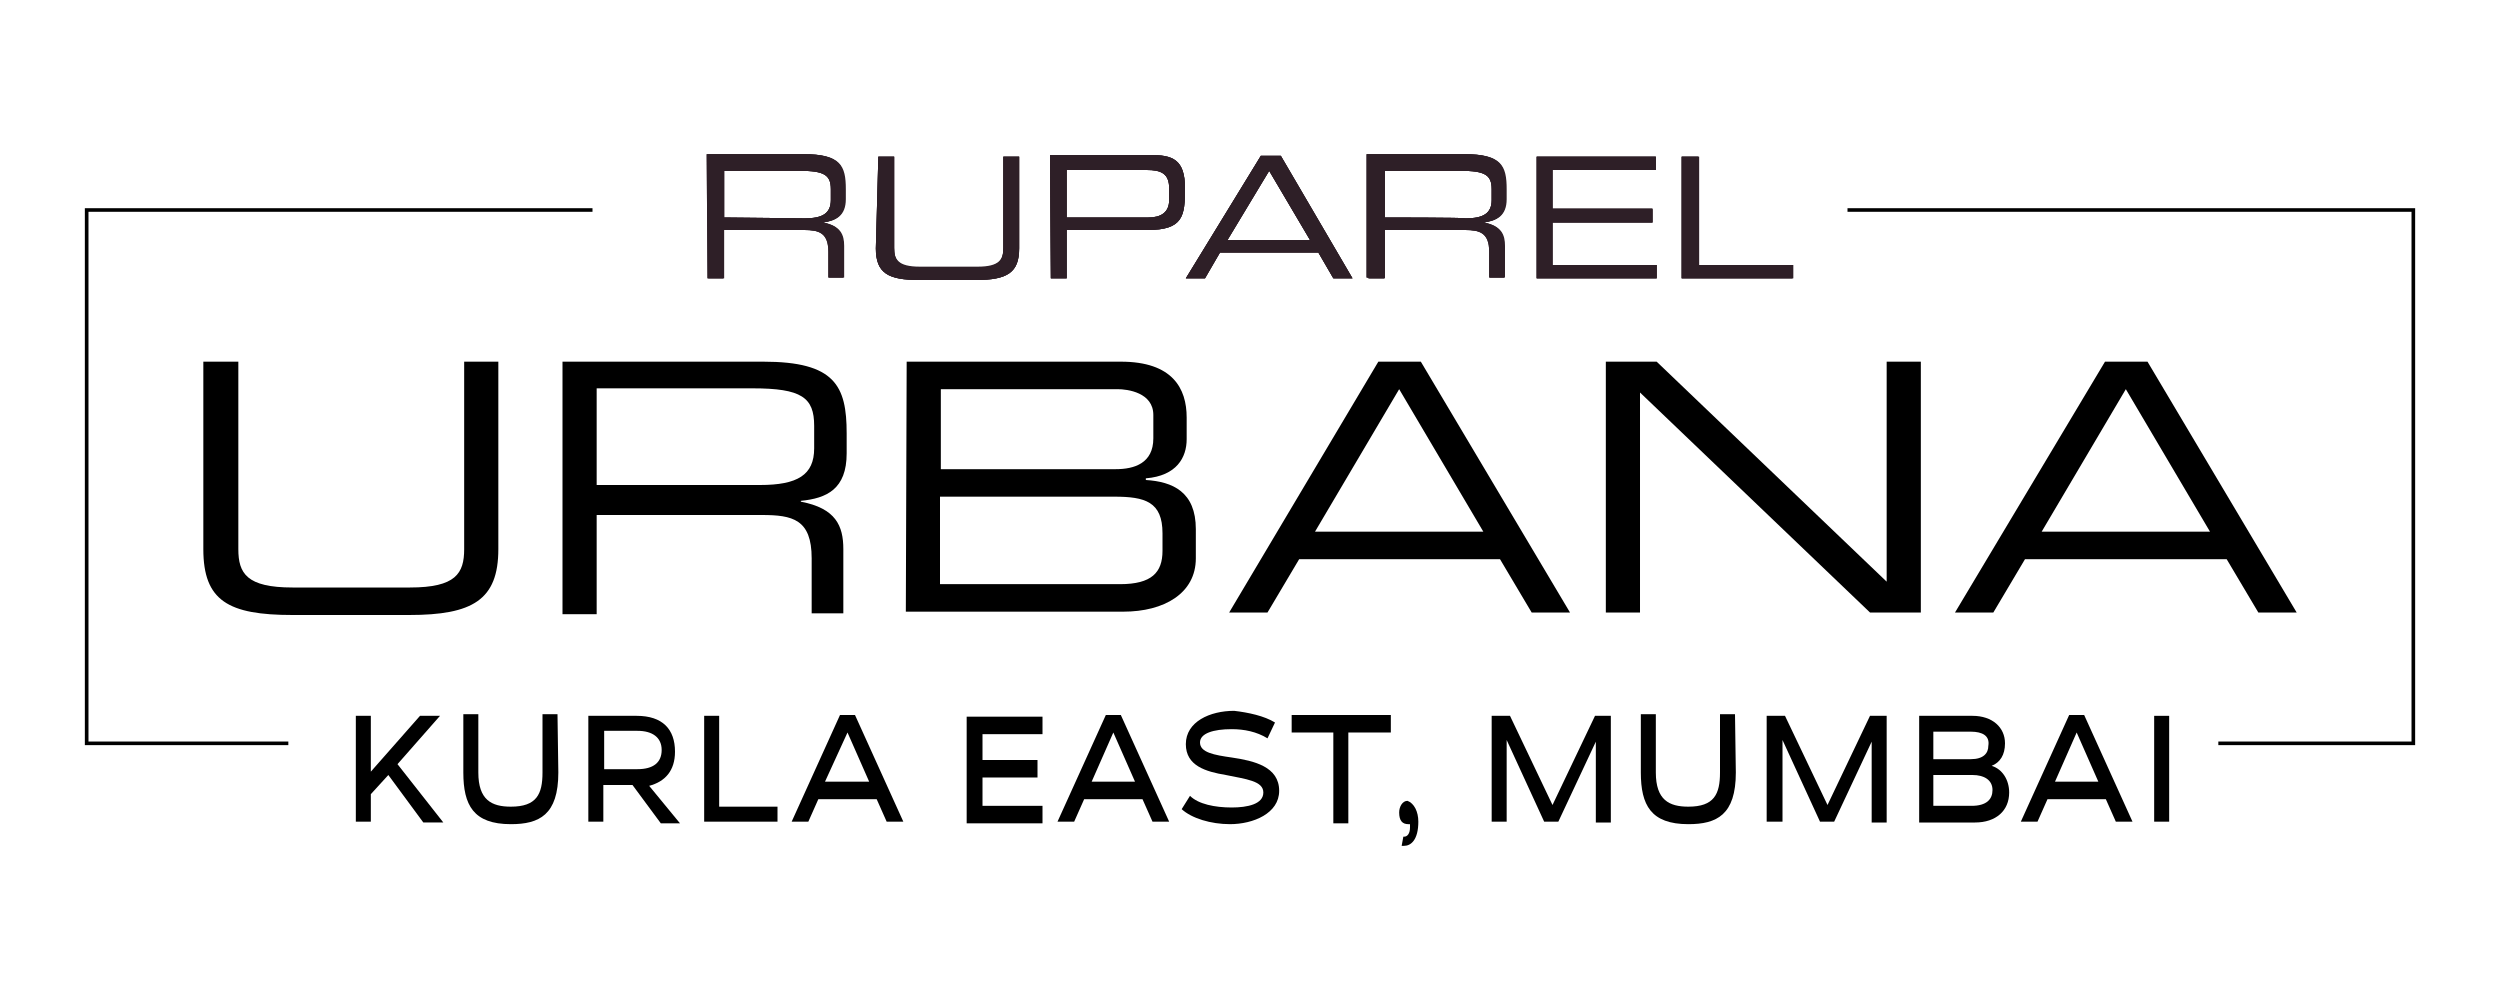 <?xml version="1.0" encoding="utf-8"?>
<!-- Generator: Adobe Illustrator 25.4.1, SVG Export Plug-In . SVG Version: 6.00 Build 0)  -->
<svg version="1.1" id="Layer_1" xmlns="http://www.w3.org/2000/svg" xmlns:xlink="http://www.w3.org/1999/xlink" x="0px" y="0px"
	 viewBox="0 0 300 120" style="enable-background:new 0 0 300 120;" xml:space="preserve">
<style type="text/css">
	.st0{fill:#2E1F27;}
	.st1{fill:none;stroke:#000000;stroke-width:0.436;stroke-miterlimit:10;}
</style>
<g>
	<g>
		<g>
			<path class="st0" d="M86.9,26.1v-5.6H96c2.9,0,3.7,0.5,3.7,2.2V24c0,1.6-1,2.2-3.1,2.2L86.9,26.1L86.9,26.1z M85,33.4h1.9v-5.8
				h9.7c1.7,0,2.9,0.3,2.9,2.6v3.1h1.8v-3.8c0-1.3-0.4-2.4-2.5-2.8l0,0c1.5-0.2,2.7-0.8,2.7-2.8v-1.2c0-2.8-0.6-4.2-5-4.2H84.9
				L85,33.4L85,33.4z"/>
			<path class="st0" d="M105.1,29.8c0,3,1.5,3.8,5.2,3.8h6.8c3.8,0,5.2-0.9,5.2-3.8v-11h-1.9v10.9c0,1.4-0.4,2.3-3.1,2.3h-6.9
				c-2.7,0-3.1-0.9-3.1-2.3V18.8h-1.9L105.1,29.8L105.1,29.8z"/>
			<path class="st0" d="M140.3,24c0,1.5-1,2.1-2.5,2.1H128v-5.7h9.6c1.7,0,2.7,0.4,2.7,2.2V24L140.3,24z M126.1,33.4h1.9v-5.8h9.7
				c4.3,0,4.5-1.7,4.5-5c0-3.5-1.5-4-4.2-4h-12L126.1,33.4L126.1,33.4z"/>
			<path class="st0" d="M157.2,28.8h-9.9l5-8.3L157.2,28.8z M142.3,33.4h2.3l1.8-3.1h11.8l1.8,3.1h2.3l-8.6-14.7h-2.4L142.3,33.4z"
				/>
			<path class="st0" d="M166.2,26.1v-5.6h9.1c2.9,0,3.7,0.5,3.7,2.2V24c0,1.6-1,2.2-3.1,2.2C175.7,26.1,166.2,26.1,166.2,26.1z
				 M164.3,33.4h1.9v-5.8h9.7c1.7,0,2.9,0.3,2.9,2.6v3.1h1.8v-3.8c0-1.3-0.4-2.4-2.5-2.8l0,0c1.5-0.2,2.7-0.8,2.7-2.8v-1.2
				c0-2.8-0.6-4.2-5-4.2H164v14.8h0.3V33.4z"/>
			<polygon class="st0" points="184.4,33.4 198.8,33.4 198.8,31.8 186.3,31.8 186.3,26.7 198.3,26.7 198.3,25 186.3,25 186.3,20.4 
				198.7,20.4 198.7,18.8 184.4,18.8 			"/>
			<polygon class="st0" points="201.8,33.4 215.2,33.4 215.2,31.8 203.9,31.8 203.9,18.8 201.8,18.8 			"/>
			<path class="st0" d="M86.9,26.1v-5.6H96c2.9,0,3.7,0.5,3.7,2.2V24c0,1.6-1,2.2-3.1,2.2L86.9,26.1L86.9,26.1z M84.9,33.4h1.9v-5.8
				h9.7c1.7,0,2.9,0.3,2.9,2.6v3.1h1.8v-3.8c0-1.3-0.4-2.4-2.5-2.8l0,0c1.5-0.2,2.7-0.8,2.7-2.8v-1.2c0-2.8-0.6-4.2-5-4.2H84.8
				L84.9,33.4L84.9,33.4z"/>
			<path class="st0" d="M86.9,26.1v-5.6H96c2.9,0,3.7,0.5,3.7,2.2V24c0,1.6-1,2.2-3.1,2.2L86.9,26.1L86.9,26.1z M84.9,33.4h1.9v-5.8
				h9.7c1.7,0,2.9,0.3,2.9,2.6v3.1h1.8v-3.8c0-1.3-0.4-2.4-2.5-2.8l0,0c1.5-0.2,2.7-0.8,2.7-2.8v-1.2c0-2.8-0.6-4.2-5-4.2H84.8
				L84.9,33.4L84.9,33.4z"/>
			<path class="st0" d="M105.1,29.8c0,3,1.5,3.8,5.2,3.8h6.8c3.8,0,5.2-0.9,5.2-3.8v-11h-1.9v11c0,1.4-0.4,2.3-3.1,2.3h-6.9
				c-2.7,0-3.1-0.9-3.1-2.3v-11h-1.9L105.1,29.8L105.1,29.8z"/>
			<path class="st0" d="M105.1,29.8c0,3,1.5,3.8,5.2,3.8h6.8c3.8,0,5.2-0.9,5.2-3.8v-11h-1.9v11c0,1.4-0.4,2.3-3.1,2.3h-6.9
				c-2.7,0-3.1-0.9-3.1-2.3v-11h-1.9L105.1,29.8L105.1,29.8z"/>
			<path class="st0" d="M140.3,24c0,1.5-1,2.1-2.5,2.1H128v-5.7h9.6c1.7,0,2.7,0.4,2.7,2.2V24L140.3,24z M126.1,33.4h1.9v-5.8h9.7
				c4.3,0,4.5-1.7,4.5-5c0-3.5-1.5-4-4.2-4h-12L126.1,33.4L126.1,33.4z"/>
			<path class="st0" d="M140.3,24c0,1.5-1,2.1-2.5,2.1H128v-5.7h9.6c1.7,0,2.7,0.4,2.7,2.2V24L140.3,24z M126.1,33.4h1.9v-5.8h9.7
				c4.3,0,4.5-1.7,4.5-5c0-3.5-1.5-4-4.2-4h-12L126.1,33.4L126.1,33.4z"/>
			<path class="st0" d="M157.2,28.8h-9.9l5-8.3L157.2,28.8z M142.3,33.4h2.3l1.8-3.1h11.8l1.8,3.1h2.3l-8.6-14.7h-2.4L142.3,33.4z"
				/>
			<path class="st0" d="M157.2,28.8h-9.9l5-8.3L157.2,28.8z M142.3,33.4h2.3l1.8-3.1h11.8l1.8,3.1h2.3l-8.6-14.7h-2.4L142.3,33.4z"
				/>
			<path class="st0" d="M166.2,26.1v-5.6h9.1c2.9,0,3.7,0.5,3.7,2.2V24c0,1.6-1,2.2-3.1,2.2C175.7,26.1,166.2,26.1,166.2,26.1z
				 M164.2,33.4h1.9v-5.8h9.7c1.7,0,2.9,0.3,2.9,2.6v3.1h1.8v-3.8c0-1.3-0.4-2.4-2.5-2.8l0,0c1.5-0.2,2.7-0.8,2.7-2.8v-1.2
				c0-2.8-0.6-4.2-5-4.2H164v14.8h0.2V33.4z"/>
			<path class="st0" d="M166.2,26.1v-5.6h9.1c2.9,0,3.7,0.5,3.7,2.2V24c0,1.6-1,2.2-3.1,2.2C175.7,26.1,166.2,26.1,166.2,26.1z
				 M164.2,33.4h1.9v-5.8h9.7c1.7,0,2.9,0.3,2.9,2.6v3.1h1.8v-3.8c0-1.3-0.4-2.4-2.5-2.8l0,0c1.5-0.2,2.7-0.8,2.7-2.8v-1.2
				c0-2.8-0.6-4.2-5-4.2H164v14.8h0.2V33.4z"/>
			<polygon class="st0" points="184.4,33.4 198.8,33.4 198.8,31.8 186.3,31.8 186.3,26.7 198.3,26.7 198.3,25.1 186.3,25.1 
				186.3,20.4 198.7,20.4 198.7,18.8 184.4,18.8 			"/>
			<polygon class="st0" points="184.4,33.4 198.8,33.4 198.8,31.8 186.3,31.8 186.3,26.7 198.3,26.7 198.3,25.1 186.3,25.1 
				186.3,20.4 198.7,20.4 198.7,18.8 184.4,18.8 			"/>
			<polygon class="st0" points="201.8,33.4 215.1,33.4 215.1,31.8 203.8,31.8 203.8,18.8 201.8,18.8 			"/>
			<polygon class="st0" points="201.8,33.4 215.1,33.4 215.1,31.8 203.8,31.8 203.8,18.8 201.8,18.8 			"/>
		</g>
	</g>
	<g>
		<path d="M24.5,43.4h4.1v22.5c0,2.9,1,4.6,6.5,4.6h14.1c5.5,0,6.5-1.7,6.5-4.6V43.4h4.1v22.5c0,6.1-3.1,7.9-10.7,7.9h-14
			c-7.7,0-10.7-1.7-10.7-7.9V43.4H24.5z"/>
		<path d="M67.5,43.4h24.1c8.6,0,10,2.9,10,8.6v2.4c0,4.3-2.4,5.4-5.5,5.7v0.1c4.2,0.8,5.1,2.9,5.1,5.7v7.7h-3.8V67
			c0-4.7-2.3-5.2-6-5.2H71.6v11.9h-4.1V43.4z M91.2,58.2c4.5,0,6.5-1.2,6.5-4.4v-2.7c0-3.4-1.5-4.5-7.4-4.5H71.6v11.6H91.2z"/>
		<path d="M108.8,43.4h25.7c6.2,0,7.9,3.2,7.9,6.7v2.6c0,2.2-1.2,4.4-4.9,4.7v0.2c3.2,0.2,6,1.4,6,5.9V67c0,4.2-3.8,6.4-8.7,6.4
			h-26.1L108.8,43.4L108.8,43.4z M138.4,49.8c0-2.7-3.1-3.1-4.3-3.1h-21.2v9.6h21c2.2,0,4.5-0.7,4.5-3.7V49.8L138.4,49.8z M139.5,64
			c0-3.8-2.1-4.4-5.8-4.4h-20.9v10.5h21.6c3.8,0,5.1-1.4,5.1-4V64L139.5,64z"/>
		<path d="M165.4,43.4h5.1l17.9,30.1h-4.6l-3.8-6.4h-24.1l-3.8,6.4h-4.6L165.4,43.4z M167.9,46.7l-10.1,17.1H178L167.9,46.7z"/>
		<path d="M192.7,43.4h6.1l27.6,26.4V43.4h4.1v30.1h-6.1l-27.6-26.4v26.4h-4.1V43.4L192.7,43.4z"/>
		<path d="M252.6,43.4h5.1l17.9,30.1H271l-3.8-6.4H243l-3.8,6.4h-4.6L252.6,43.4z M255.1,46.7L245,63.8h20.2L255.1,46.7z"/>
	</g>
	<g>
		<path d="M46.6,93l-2.1,2.3v3.3h-1.8V85.9h1.8v6.7l5.9-6.7h2.4l-5.1,5.8l5.5,7h-2.4L46.6,93z"/>
		<path d="M67,92.7c0,5.1-2.3,6.2-5.7,6.2c-4.5,0-5.7-2.3-5.7-6.2v-7h1.8v7c0,3.3,1.6,4.1,3.9,4.1c3.1,0,3.8-1.5,3.8-4.1v-7h1.8
			L67,92.7L67,92.7z"/>
		<path d="M75.9,94.2h-3.5v4.4h-1.8V85.9h5.8c3.1,0,4.6,1.6,4.6,4.3c0,2.3-1.2,3.6-3.1,4.1l3.7,4.5h-2.3L75.9,94.2z M72.5,92.3h4
			c1.9,0,2.9-0.8,2.9-2.3c0-1.5-1.1-2.3-2.9-2.3h-4V92.3z"/>
		<path d="M93.3,96.7v1.9h-8.8V85.9h1.8v10.9H93.3z"/>
		<path d="M105.2,95.9h-7L97,98.6h-2l5.8-12.8h1.8l5.8,12.8h-2L105.2,95.9z M104.3,93.8l-2.6-5.9L99,93.8H104.3z"/>
		<path d="M117.9,87.9v3.3h6.6v2.1h-6.6v3.4h7.2v2.1H116V86h9.1v2.1h-7.2V87.9z"/>
		<path d="M137.1,95.9h-7l-1.2,2.7h-2l5.8-12.8h1.8l5.8,12.8h-2L137.1,95.9z M136.2,93.8l-2.6-5.9l-2.6,5.9H136.2z"/>
		<path d="M153,86.7l-0.9,1.9c-1.3-0.8-2.8-1.1-4.3-1.1c-2.2,0-3.8,0.5-3.8,1.6c0,1.2,1.7,1.5,3.8,1.8c2.7,0.4,5.7,1.1,5.7,4
			c0,2.7-3.1,4-5.9,4c-2.3,0-4.6-0.7-5.8-1.8l1-1.6c1,1,3,1.4,5,1.4c1.9,0,3.8-0.4,3.8-1.8c0-1.4-2.1-1.6-4.5-2.1
			c-2.4-0.4-4.8-1.1-4.8-3.7c0-2.7,2.9-4,5.8-4C149.8,85.5,151.7,85.9,153,86.7z"/>
		<path d="M166.9,87.9h-5.1v10.9H160V87.9h-5v-2.1h11.9V87.9z"/>
		<path d="M170.2,98.6c0,2.2-0.9,2.9-1.7,2.9h-0.3l0.2-1.1h0.1c0.4,0,0.7-0.4,0.7-1.1v-0.4H169c-0.7,0-1.1-0.4-1.1-1.4
			c0-0.7,0.4-1.4,1-1.4C169.7,96.4,170.2,97.4,170.2,98.6z"/>
		<path d="M193.3,85.9v12.8h-1.8V89l-4.5,9.6h-1.7l-4.5-9.8v9.8H179V85.9h2.2l5.1,10.7l5.1-10.7H193.3z"/>
		<path d="M208.3,92.7c0,5.1-2.3,6.2-5.7,6.2c-4.5,0-5.7-2.3-5.7-6.2v-7h1.8v7c0,3.3,1.6,4.1,3.9,4.1c3.1,0,3.8-1.5,3.8-4.1v-7h1.8
			L208.3,92.7L208.3,92.7z"/>
		<path d="M226.4,85.9v12.8h-1.8V89l-4.5,9.6h-1.7l-4.5-9.8v9.8H212V85.9h2.2l5.1,10.7l5.1-10.7H226.4z"/>
		<path d="M241.1,95.1c0,2.2-1.6,3.6-4.1,3.6h-6.7V85.9h6.4c2.4,0,3.9,1.4,3.9,3.3c0,1.4-0.6,2.3-1.6,2.7
			C240.3,92.3,241.1,93.6,241.1,95.1z M236.5,87.8H232v3.3h4.5c1.5,0,2.1-0.7,2.1-1.6C238.8,88.3,237.9,87.8,236.5,87.8z
			 M239.1,94.8c0-1.2-1-1.8-2.4-1.8H232v3.7h4.6C238.4,96.7,239.1,95.9,239.1,94.8z"/>
		<path d="M252.7,95.9h-7l-1.2,2.7h-2l5.8-12.8h1.8l5.8,12.8h-2L252.7,95.9z M251.8,93.8l-2.6-5.9l-2.6,5.9H251.8z"/>
		<path d="M260.3,98.6h-1.8V85.9h1.8V98.6z"/>
	</g>
	<path class="st1" d="M34.6,89.2c-14.1,0-10,0-24.2,0c0-21.3,0-42.6,0-64c23.2,0,37.6,0,60.7,0"/>
	<path class="st1" d="M221.7,25.2c22.6,0,45.3,0,67.9,0c0,21.3,0,42.6,0,64c-13.4,0-10,0-23.4,0"/>
</g>
</svg>
